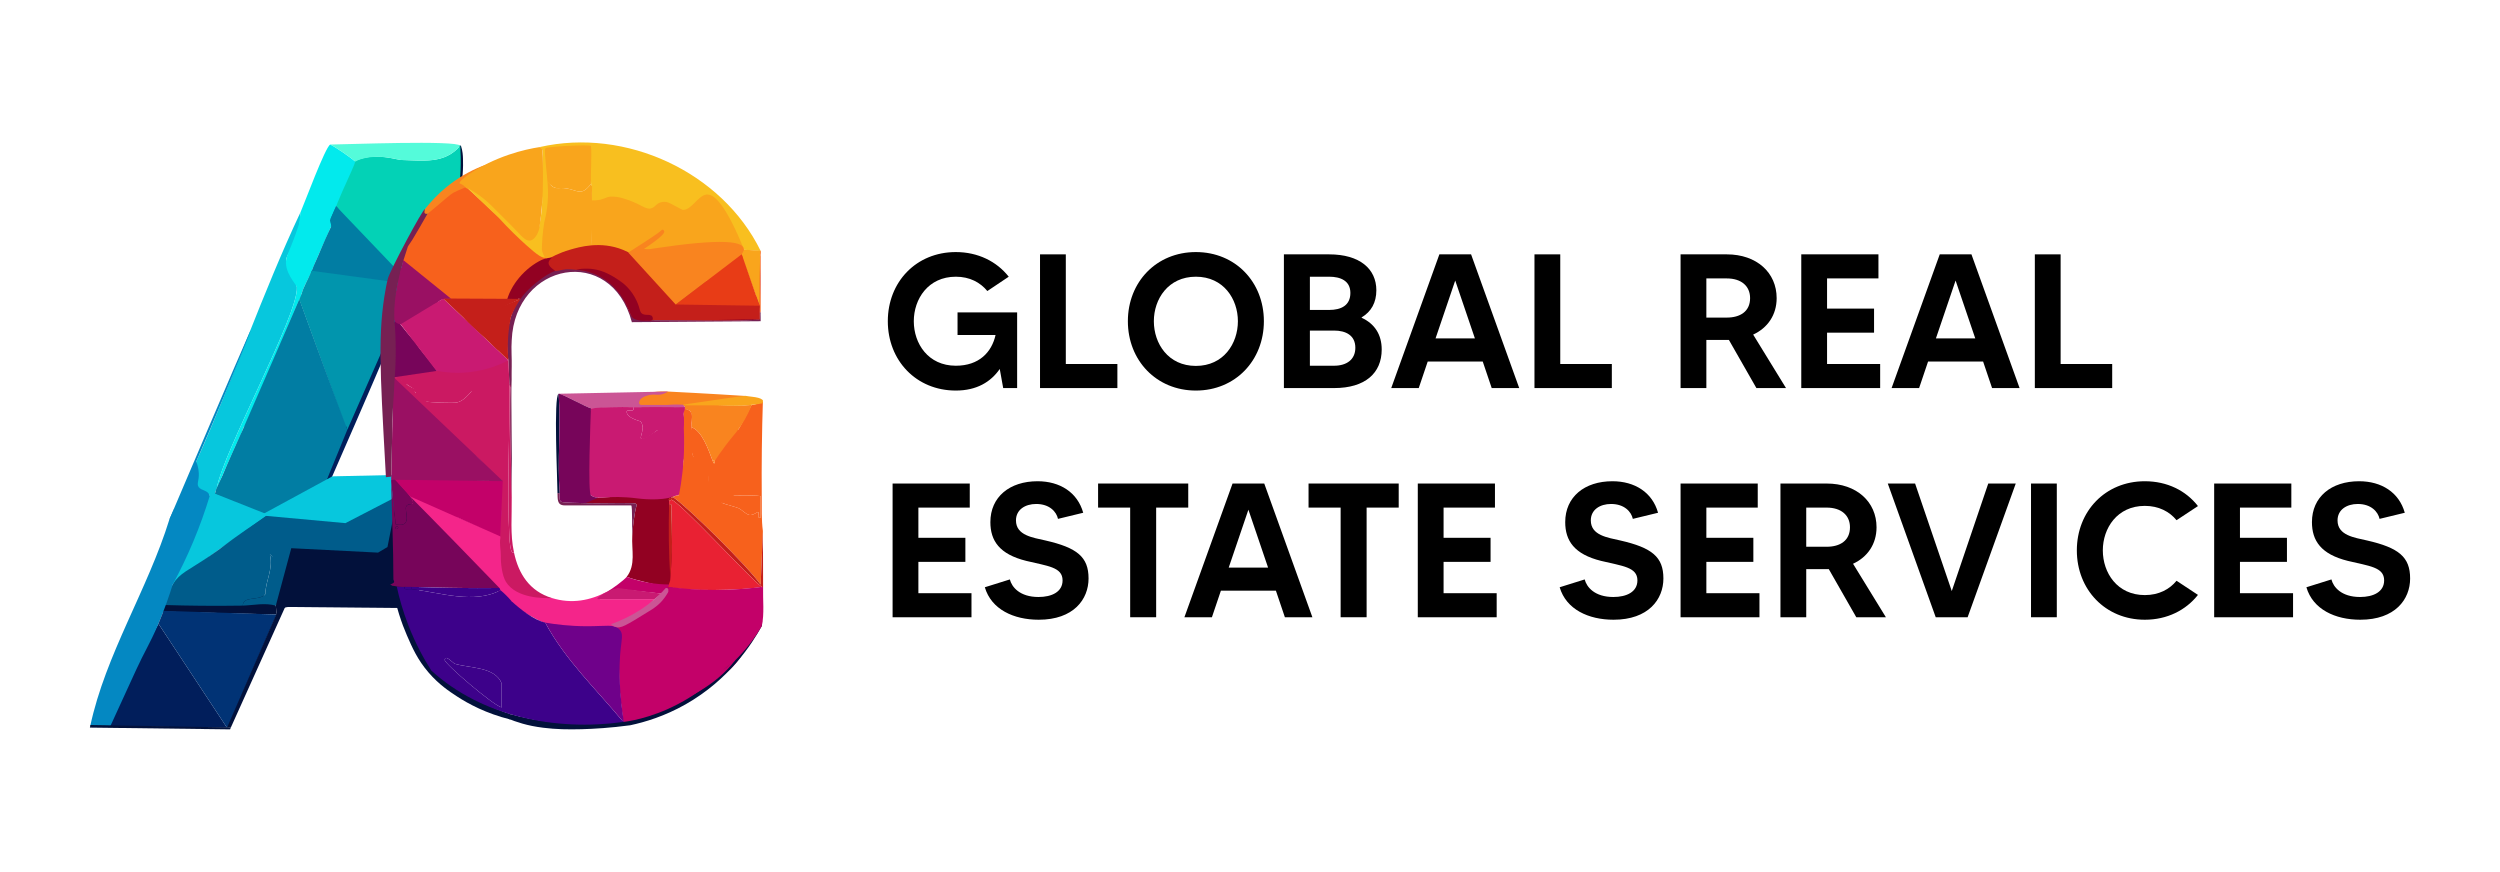<?xml version="1.0" encoding="UTF-8"?><svg id="a" xmlns="http://www.w3.org/2000/svg" viewBox="0 0 1509.45 526.372"><defs><style>.b{fill:#6f018a;}.c{fill:#02113b;}.d{fill:#f4258a;}.e{fill:#03d2b6;}.f{fill:#f7611c;}.g{fill:#9a1063;}.h{fill:#f8bf1f;}.i{fill:#77055a;}.j{fill:#e92133;}.k{fill:#0195ad;}.l{fill:#013375;}.m{fill:#005c8b;}.n{fill:#017da3;}.o{fill:#920122;}.p{fill:#f9841f;}.q{fill:#c41f1a;}.r{fill:#762053;}.s{fill:#f9a51c;}.t{fill:#011e5b;}.u{fill:#cb1962;}.v{fill:#c30169;}.w{fill:#e83c16;}.x{fill:#0488c2;}.y{fill:#c91a72;}.z{fill:#02eaed;}.aa{fill:#cb5595;}.ab{fill:#3d018a;}.ac{fill:#54fbda;}.ad{fill:#07c7dd;}</style></defs><path d="M614.127,188.637v45.673h-8.421l-2.075-11.531c-5.423,7.843-13.956,13.033-26.527,13.033-23.99,0-41.061-18.222-41.061-41.868s17.071-41.751,41.061-41.751c13.378,0,24.681,5.651,31.946,14.879l-12.916,8.65c-4.267-5.19-10.612-8.65-19.029-8.65-16.725,0-25.375,13.494-25.375,26.872,0,13.494,8.65,26.872,25.375,26.872,14.068,0,21.682-8.188,23.99-18.568h-22.955v-13.611h35.988Z"/><path d="M674.654,219.776v14.534h-46.708v-80.733h15.569v66.199h31.139Z"/><path d="M763.105,193.943c0,23.645-17.183,41.868-41.057,41.868s-41.061-18.222-41.061-41.868,17.187-41.751,41.061-41.751,41.057,18.106,41.057,41.751ZM747.419,193.943c0-13.378-8.65-26.872-25.371-26.872s-25.375,13.494-25.375,26.872c0,13.494,8.65,26.989,25.375,26.989s25.371-13.494,25.371-26.989Z"/><path d="M834.248,211.014c0,14.301-10.034,23.296-28.719,23.296h-30.332v-80.733h27.334c18.451,0,28.486,8.766,28.486,21.682,0,7.498-3.115,12.916-8.878,16.376v.233c7.843,3.576,12.11,10.147,12.11,19.146ZM790.884,167.071v20.069h11.648c7.265,0,12.8-2.77,12.8-10.267,0-7.381-5.997-9.802-12.8-9.802h-11.648ZM818.33,209.974c0-7.498-5.764-10.38-12.8-10.38h-14.646v21.221h14.646c7.498,0,12.8-3.689,12.8-10.841Z"/><path d="M895.245,218.279h-33.218l-5.419,16.031h-16.609l29.064-80.733h19.146l29.064,80.733h-16.609l-5.419-16.031ZM890.517,204.323l-11.881-34.944-11.881,34.944h23.762Z"/><path d="M973.192,219.776v14.534h-46.708v-80.733h15.569v66.199h31.139Z"/><path d="M1060.479,234.31l-16.605-29.064h-13.611v29.064h-15.569v-80.733h27.908c18.11,0,30.103,11.07,30.103,26.411,0,10.151-5.419,17.994-14.185,22.028l19.836,32.295h-17.877ZM1030.263,191.752h12.338c8.076,0,14.072-3.689,14.072-11.764,0-7.265-5.306-11.881-14.072-11.881h-12.338v23.645Z"/><path d="M1135.202,219.776v14.534h-47.631v-80.733h46.592v14.53h-31.022v18.227h28.373v14.53h-28.373v18.913h32.062Z"/><path d="M1197.355,218.279h-33.218l-5.419,16.031h-16.609l29.064-80.733h19.146l29.064,80.733h-16.609l-5.419-16.031ZM1192.627,204.323l-11.881-34.944-11.881,34.944h23.762Z"/><path d="M1275.302,219.776v14.534h-46.708v-80.733h15.569v66.199h31.139Z"/><path d="M586.561,358.145v14.534h-47.631v-80.733h46.592v14.53h-31.022v18.227h28.373v14.53h-28.373v18.913h32.062Z"/><path d="M657.247,349.267c0,12.571-8.995,24.914-30.103,24.914-15.108,0-28.602-6.229-32.524-19.607l15.112-4.728c1.152,4.612,5.997,10.608,17.299,10.608,8.072,0,14.53-3.115,14.53-10.034,0-8.072-9.111-8.65-21.911-11.764-16.264-4.034-21.682-12.222-21.682-23.412,0-15.224,11.648-24.681,28.486-24.681,13.494,0,24.107,6.691,27.567,19.029l-15.224,3.693c-.923-4.267-5.078-8.995-13.149-8.995-6.691,0-12.226,3.46-12.226,9.918,0,9.111,10.263,10.38,17.761,12.11,19.146,4.383,26.065,9.918,26.065,22.951Z"/><path d="M717.436,306.476h-19.374v66.203h-15.686v-66.203h-19.374v-14.53h54.435v14.53Z"/><path d="M770.366,356.648h-33.218l-5.419,16.031h-16.609l29.064-80.733h19.146l29.064,80.733h-16.609l-5.419-16.031ZM765.638,342.692l-11.881-34.944-11.881,34.944h23.762Z"/><path d="M844.507,306.476h-19.374v66.203h-15.686v-66.203h-19.374v-14.53h54.435v14.53Z"/><path d="M903.662,358.145v14.534h-47.631v-80.733h46.592v14.53h-31.022v18.227h28.373v14.53h-28.373v18.913h32.062Z"/><path d="M1004.326,349.267c0,12.571-8.995,24.914-30.103,24.914-15.108,0-28.602-6.229-32.524-19.607l15.112-4.728c1.152,4.612,5.997,10.608,17.299,10.608,8.072,0,14.53-3.115,14.53-10.034,0-8.072-9.111-8.65-21.911-11.764-16.264-4.034-21.682-12.222-21.682-23.412,0-15.224,11.648-24.681,28.486-24.681,13.494,0,24.107,6.691,27.567,19.029l-15.224,3.693c-.923-4.267-5.078-8.995-13.149-8.995-6.691,0-12.226,3.46-12.226,9.918,0,9.111,10.263,10.38,17.761,12.11,19.146,4.383,26.065,9.918,26.065,22.951Z"/><path d="M1062.325,358.145v14.534h-47.631v-80.733h46.592v14.53h-31.022v18.227h28.373v14.53h-28.373v18.913h32.062Z"/><path d="M1120.785,372.679l-16.605-29.064h-13.611v29.064h-15.569v-80.733h27.908c18.11,0,30.103,11.07,30.103,26.411,0,10.151-5.419,17.994-14.185,22.028l19.836,32.295h-17.877ZM1090.569,330.121h12.338c8.076,0,14.072-3.689,14.072-11.764,0-7.265-5.306-11.881-14.072-11.881h-12.338v23.645Z"/><path d="M1217.075,291.946l-29.064,80.733h-19.262l-28.947-80.733h16.493l22.144,64.931,22.028-64.931h16.609Z"/><path d="M1241.855,291.946v80.733h-15.569v-80.733h15.569Z"/><path d="M1314.163,350.652l12.916,8.533c-7.265,9.228-18.568,14.996-32.062,14.996-23.874,0-41.061-18.222-41.061-41.868s17.187-41.751,41.061-41.751c13.494,0,24.797,5.651,32.062,14.996l-12.916,8.533c-4.267-5.19-10.729-8.65-19.146-8.65-16.725,0-25.375,13.494-25.375,26.872,0,13.494,8.65,26.989,25.375,26.989,8.417,0,14.879-3.46,19.146-8.65Z"/><path d="M1384.5,358.145v14.534h-47.631v-80.733h46.592v14.53h-31.022v18.227h28.373v14.53h-28.373v18.913h32.062Z"/><path d="M1455.186,349.267c0,12.571-8.995,24.914-30.103,24.914-15.108,0-28.602-6.229-32.524-19.607l15.112-4.728c1.152,4.612,5.997,10.608,17.299,10.608,8.072,0,14.53-3.115,14.53-10.034,0-8.072-9.111-8.65-21.911-11.764-16.264-4.034-21.682-12.222-21.682-23.412,0-15.224,11.648-24.681,28.486-24.681,13.494,0,24.107,6.691,27.567,19.029l-15.224,3.693c-.923-4.267-5.078-8.995-13.149-8.995-6.691,0-12.226,3.46-12.226,9.918,0,9.111,10.263,10.38,17.761,12.11,19.146,4.383,26.065,9.918,26.065,22.951Z"/><path class="c" d="M245.055,364.23c1.964.223,4.882-.619,6.424.714-.003.714.005,1.428,0,2.141-3.075-1.25-6.724-.691-9.993-.714v-1.428c.182-.031.474-.543.714-.714.951.009,1.904-.01,2.855,0Z"/><path class="t" d="M252.193,360.661c.112,3.226-7.399,2.572-8.255,1.474-.742-.951-2.702-22.796-2.503-23.99.248-1.491,3.379-2.905,4.288-2.424,1.395.738,2.909,15.773,6.47,17.089.065,2.536.185,5.338,0,7.852Z"/><path class="m" d="M240.058,299.275l2.141,33.549c-1.811.425-2.132.654-4.283.714l-2.141-32.835c1.631-.829,3.29-.959,4.283-1.428Z"/><path class="t" d="M245.769,296.419c-.492,4.719,1.401,35.152-.12,36.295-.654.492-2.559-.1-3.449.109l-2.141-33.549c1.41-.665,3.295-3.254,5.71-2.855Z"/><path class="i" d="M245.055,364.23c-.713-.016-1.428.014-2.141,0h2.141Z"/><path class="k" d="M243.627,176.501c.257.207.456.503.714.714-.978.853-1.548,1.741-2.141,2.855-2.419-.339-6.753-1.579-7.138-4.283,1.603.036,7.653-.02,8.566.714Z"/><path class="e" d="M274.821,122.285c-8.881,16.437-17.761,32.874-26.642,49.311-3.673-1.903-7.345-3.806-11.018-5.709l12.054-35.756,25.606-7.846Z"/><path class="c" d="M277.355,87.916c.132-.043.517-.149.85.048.042.025.085.056.129.095.005.014.011.035.019.06,1.004,3.126,1.137,5.74,1.188,7.695.06,2.275.133,5.457-.24,9.906-.206,2.456-.485,4.534-.934,7.876-.283,2.108-.543,3.864-.735,5.111l-1.185,2.723-1.005.008-.422-2.61c.778-10.304,1.556-20.607,2.334-30.911Z"/><polygon class="c" points="93.015 363.517 95.871 369.227 167.059 371.031 166.53 365.661 157.512 358.012 93.015 363.517"/><ellipse class="m" cx="165.478" cy="312.309" rx="28.08" ry="15.897"/><path class="ad" d="M181.527,127.962l-.709,9.276c.256,1.198.486,3.06-.062,5.138-.739,2.806-2.373,4.027-4.491,7.218-2.006,3.022-3.258,5.719-3.36,6.565-.527,4.376,5.847,13.01,6.347,17.32,1.083,16.296-44.751,99.616-48.406,121.512-.153.643-1.215,2.196-.696,2.827,1.29.626,14.682,4.058,17.827,4.312.056.02-.016.052-.027.13-.066.481,2.168,1.297,2.168,1.297,1.224.442,4.207,1.98,11.997,6.851-9.214,6.788-18.727,13.612-28.539,20.451-11.066,7.712-21.985,15.073-32.728,22.098,4.81-6.419,10.555-15.474,15.112-27.16,3.47-8.9,5.36-17.038,6.416-23.689,1.878-1.034,4.256-2.5,4-3.313-.2-.634-2.308.583-3.791-.899-.559-.558-5.825-7.172-5.893-7.651-.262-1.838,2.516-3.335,2.594-4.324.191-2.405-1.403-4.405-.827-7.19,22.315-49.538,39.76-101.363,63.066-150.77Z"/><path class="e" d="M276.538,119.195c-.711.952-1.433,1.972-2.155,3.061-.812,1.226-1.545,2.419-2.204,3.566-.097-.117-.525.104-.714,0-.077-.043.342-2.232-1.058-1.42-1.024.594-.919,2.583-1.195,2.727-9.808,3.74-6.291,10.307-15.236,13.673-1.456,2.035-1.99,7.492-3.925,10.36-5.19,7.691-14.311,8.996-5.71,18.916-.847-1.72-4.536-3.557-5.71-4.997-13.532-17.654-33.038-27.756-37.807-46.601,6.163-.548.064-16.604,12.841-20.936,10.325-5.044,20.42-2.528,28.156-.966,13.314.358,26.707,2.591,36.069-8.588.277,4.436.381,9.304.193,14.538-.218,6.093-.796,11.677-1.545,16.668Z"/><path class="z" d="M199.372,87.276c2.077.722,14.904,9.457,15.004,10.363.246,2.233-15.908,32.573-14.29,38.889-4.057,9.27-8.372,18.502-12.135,27.838-2.216,5.256-6.138,10.748-6.424,16.417h-.714l-32.121,75.663c-2.081,1.013-2.058,3.276-2.855,4.997-5.094,10.909-10.193,22.624-14.99,33.549,3.582-21.712,49.548-105.374,48.404-121.512-.116-1.642-8.102-9.261-6.345-17.319.439-2.013,1.063-3.226,2.926-7.837,2.237-5.536,3.768-10.101,4.695-13.025.333-2.445.667-4.891,1-7.336,2.424-5.561,14.855-39.141,17.845-40.686Z"/><path class="ac" d="M214.375,97.639c-.1-.906-12.927-9.642-15.004-10.363,8.949-.041,76.639-2.733,78.518.714-9.362,11.178-22.755,8.945-36.069,8.588-6.078-1.23-15.229-3.577-25.306-.015"/><path class="c" d="M169.392,364.944h29.98c-9.119,3.218-23.644-1.337-31.407,3.569.799-1.553-1.361-1.334,1.428-3.569Z"/><path class="c" d="M221.499,364.944l1.428,1.428c-9.743-.009-19.523-.054-29.266,0,8.75-3.05,18.673-1.109,27.838-1.428Z"/><path class="c" d="M223.641,364.944c5.002-.007,13.376.753,17.845,0v1.428c-6.175-.043-12.384.006-18.559,0l-1.428-1.428c.714-.001,1.428.001,2.141,0Z"/><path class="x" d="M105.15,307.126c-.537,1.92-.658,6.853-2.855,6.424.895-2.189,1.975-4.278,2.855-6.424Z"/><path class="r" d="M166.537,371.368l.714-.714c-.166.318-.628.531-.714.714Z"/><path class="r" d="M165.823,372.796c.063-.21.537-.468.714-.714-.12.241-.537.451-.714.714Z"/><path class="n" d="M134.416,287.14c2.639,1.005,10.298,10.152,6.431,12.123l5.704,2.866c-18.344-5.898-19.443.38-12.135-14.99Z"/><path class="n" d="M140.84,294.278l21.414,14.276v.714c-.131.081-.335.469-.714.714-.485-.411-.95-1.065-1.428-1.428-3.633-.692-6.376-3.761-9.993-4.997.676-2.49-2.086-1.119-3.569-1.428,0,0-5.704-2.866-5.704-2.866,2.053-1.014.956-2.741-.007-4.985Z"/><path class="ad" d="M160.826,309.268c.239.237.47.481.714.714-17.887,13.302-40.467,29.897-59.245,44.256l.714-2.855c17.189-14.759,43.146-24.305,56.39-42.828.653-.122,1.003.239,1.428.714Z"/><path class="n" d="M147.978,302.13c1.684-.035,2.48-.478,2.141,1.428-2.955-1.205-1.974-1.366-2.141-1.428Z"/><path class="n" d="M201.513,134.387c-4.161,6.704,31.448,29.297,36.776,34.965l.341-4.272c1.19,1.706,5.807,3.34,5.71,5.71-.973,2.409-1.401,2.511-3.92,2.847-6.043.807-38.37,1.712-43.503.677-4.21-.86-11.963-6.514-8.254-11.376,2.824.845,3.249-2.52.714-2.141,4.074-8.69,7.279-18.207,12.135-26.411Z"/><path class="n" d="M202.959,124.3c5.739,7.677,12.761,16.107,21.267,24.729,9.108,9.232,18.035,16.776,26.101,22.867-.987-.069-2.408-.193-4.106-.431-3.703-.518-15.006-2.458-27.51-11.013-11.836-8.099-16.68-17.028-17.585-19.501-.823-2.248-1.189-4.497-1.189-4.497-.3-1.846-.335-3.42-.302-4.554,1.108-2.534,2.215-5.068,3.323-7.601Z"/><path class="m" d="M162.254,310.695c7.429-1.289,17.814-2.228,29.986-.603,8.248,1.101,15.26,3.106,20.804,5.134-10.58,13.065-18.646,15.685-24.269,15.379-4.017-.219-11.55-2.19-12.905.388-.325.618-.205,1.328-.055,1.829-5.167-5.954-6.945,8.867-9.649,9.272-2.705.404-.141-7.428-3.195-7.126,2.085,8.754-2.526,15.078-2.8,23.783-3.592,4.383-13.185.657-13.622,6.906-8.156.129-16.49.161-24.995.084-7.482-.068-14.83-.219-22.039-.443.576-3.24,1.832-7.976,4.934-12.747,4.428-6.81,8.772-7.776,22.641-17.163,8.858-5.996,8.002-6.222,21.271-15.389,5.687-3.929,10.492-7.099,13.891-9.305Z"/><path class="t" d="M79.088,410.641c2.127,9.871.71,18.001-1.933,21.306-2.483,3.105-5.483,4.316-5.483,4.316-1.189.48-2.235.678-2.922.77,18.796.002,37.591.004,56.387.005l-58.532,1.428c-1.735-2.497-.873-2.654,0-5.71,4.161-7.371,8.322-14.743,12.484-22.114Z"/><path class="x" d="M82.281,403.553c-4.052,8.883-10.463,21.189-13.333,29.999l-5,3.333c1.763-6.173,11.804-25.751,15.354-31.748.939-1.587.647-1.978,2.978-1.584Z"/><path class="ad" d="M102.295,354.237c-3.147,2.281-6.249,4.732-9.279,7.138-6.088-.347,8.768-8.971,9.993-9.993l-.714,2.855Z"/><path class="c" d="M240.06,345.669c.599.582,1.83,15.651-.664,16.087l-62.095-.845,1.745-28.09c3.296-.317,7.394,5.461,7.875,5.621.537.179,8.533-.47,11.31.161,5.261,1.194,10.45,3.162,15.852,4.134,3.859.695,25.039,2.02,25.977,2.931Z"/><path class="m" d="M235.775,300.702l2.141,32.835c-8.459.237-18.318-.684-27.124-.714-.87-3.347-9.393-.749-11.421-.714-5.54.011-10.366-.942-15.704-.714l-.714-2.141c14.023-4.479,38.204-21.126,52.821-28.552Z"/><path class="m" d="M146.55,365.658c.437-6.249,10.03-2.523,13.622-6.906.275-8.705,4.885-15.029,2.8-23.783.292-.029.532.017.731.122,2.18,1.154,2.058,6.909,1.864,6.93-.117.013-.478-2.129-.586-3.271-.336-3.534.767-7.748,2.936-10.18,3.447-3.865,10.801-4.591,17.451-.929-.972,5.371-2.902,12.765-6.98,20.845-3.836,7.601-8.297,13.283-11.858,17.175-6.614-1.856-13.403-.203-19.98-.003Z"/><path class="c" d="M221.499,364.23l2.141.714c-14.884-.314-39.158.109-54.249,0,.484-.388.306-1.188,1.7-1.366,12.394-1.581,36.703.516,50.407.652Z"/><path class="c" d="M242.2,364.23c-3.458,2.399-13.773.304-18.559.715,0,0-2.142-.715-2.142-.715,6.89.069,13.736-.135,20.7,0Z"/><path class="l" d="M135.13,365.658c-1.189.017-2.38-.008-3.569,0h3.569Z"/><path class="t" d="M187.237,331.396c-.483-.009-.83.028-1.428,0h1.428Z"/><path class="t" d="M177.244,331.396l.714-.714c-.133.01-.437.552-.714.714Z"/><path class="n" d="M209.365,260.016c-4.738,10.602-7.359,22.217-13.558,32.112-.804.647-2.01,1.396-3.511,1.468-4.63.222-7.809-6.197-11.66-10.849-3.311-4-8.801-8.726-18.382-12.024-2.905-2.409-13.815-9.3-14.221-10.071-.431-.818.798-3.063.658-4.205l32.121-75.663,28.552,79.232Z"/><path class="n" d="M162.254,270.723c10.3,8.543,20.838,16.751,31.407,24.983-10.58,3.92-21.362,7.641-31.407,12.848l-21.414-14.276c-.773-1.803-4.414-6.499-6.424-7.138,3.529-8.64,7.5-17.227,11.421-25.697,5.677,2.521,11.134,6.057,16.417,9.279Z"/><path class="k" d="M235.062,175.787c.385,2.704,4.719,3.943,7.138,4.283-11.896,21.839-23.109,55.938-32.835,79.946l-28.552-79.232h.714c.063.552,3.846,9.865,4.216,10.279.478.536,6.484-2.016,6.897-2.379,1.676-1.473,2.232-4.741,3.485-5.794,2.043-1.716,8.007-2.865,8.958-6.389,9.969-.371,19.994-.938,29.98-.714Z"/><path class="k" d="M187.951,164.366c-1.758,4.438,5.345,9.217,8.968,9.948,5.133,1.036,37.46.13,43.503-.677,2.518-.336,2.947-.438,3.92-2.847.15.378.615,1.073.714,1.428,1.408.156,2.633.759,2.836,1.588.264,1.076-1.117,2.84-3.78,3.379-4.938-2.164-15.606-1.386-20.102.658-8.543,2.766-27.32,1.007-41.769-.628.783-3.783,4.155-9.091,5.71-12.848Z"/><path class="k" d="M205.082,176.501c-.951,3.524-6.914,4.673-8.958,6.389-1.254,1.053-1.809,4.321-3.485,5.794-.413.363-6.418,2.915-6.897,2.379-.37-.414-4.153-9.727-4.216-10.279-.19-1.671.461-2.347.714-3.569,7.633.239,15.231-.43,22.842-.714Z"/><path class="n" d="M189.378,160.797c2.535-.378,2.11,2.986-.714,2.141.283-.674.418-1.436.714-2.141Z"/><path class="ad" d="M160.826,309.268c-.238-.237-.49-.462-.714-.714.24.094.476.527.714.714Z"/><path class="n" d="M162.254,310.695h-.714c.108-.069-.108-.644,0-.714.772-.655.514-.797,1.428-.714l-.714,1.428Z"/><path class="t" d="M249.52,170.725c.946.433-7.404,22.117-48.979,116.995-1.135.642-2.27,1.284-3.405,1.926,5.258-15.902,12.506-35.885,22.319-58.473,12.692-29.214,28.891-60.985,30.064-60.448Z"/><path class="t" d="M200.085,285.712c.041.603-.391,1.948.394,2.189,3.49,1.07,22-.16,27.444-.047-10.312,3.11-23.99-3.263-32.117,4.274,1.152-1.574,2.885-4.711,3.565-6.415h.714Z"/><polygon class="t" points="95.651 376.559 62.533 438.426 137.051 439.374 95.651 376.559"/><path class="x" d="M151.457,199.334c.252.107-10.638,26.616-16.224,40.042-6.213,14.934-11.889,28.167-16.773,39.356.62,1.487,1.436,3.892,1.571,6.912.212,4.721-1.439,6.457-.085,8.389,1.62,2.313,5.415,1.869,6.429,4.762.125.355.172.659.192.828-2.561,8.424-5.773,17.593-9.83,27.278-4.022,9.603-8.264,18.257-12.435,25.94-1.821,5.923-4.749,14.663-9.147,24.95-4.433,10.367-8.133,16.123-12.848,26.411-5.234,11.421-10.469,22.842-15.704,34.262-2.005.016-4.024.043-6.056.024-2.067-.019-4.137-.047-6.078-.024,9.204-43.28,34.736-82.525,47.825-124.915,39.275-92.248,48.932-114.314,49.162-114.216Z"/><path class="n" d="M202.957,124.512l-3.732,8.533.954,3.393-12.606,28.693c20.114,2.15,40.229,4.299,60.343,6.448-14.986-15.689-29.972-31.378-44.958-47.067Z"/><path class="k" d="M247.987,171.627c-.112.556-.225,1.111-.337,1.667-12.643,28.723-25.286,57.446-37.928,86.17-9.645-26.217-19.29-52.433-28.935-78.65,2.484-5.766,4.968-11.532,7.452-17.298,19.916,2.704,39.832,5.408,59.749,8.112Z"/><path class="n" d="M180.586,181.204l-50.82,116.84,31.511,12.51,35.05-18.459c4.466-10.894,8.931-21.789,13.397-32.683-9.713-26.069-19.425-52.139-29.138-78.208Z"/><path class="m" d="M238.891,298.079l2.253,38.071c-23.66-.995-47.321-1.99-70.981-2.985,22.909-11.695,45.819-23.39,68.728-35.086Z"/><path class="l" d="M98.773,368.828c-1.041,2.577-2.081,5.154-3.122,7.731l41.4,62.814.934-.908c9.691-22.478,19.383-44.956,29.074-67.434-22.762-.735-45.524-1.469-68.286-2.203Z"/><path class="c" d="M167.059,371.031l5.12-4.564c26.579.247,53.158.494,79.738.74.395-2.168.791-4.335,1.186-6.503-.784-21.845-1.568-43.691-2.352-65.536l-3.334.342-7.36,3.763-6.104,31.004-5.687,3.377-52.396-2.662-9.341,34.667.529,5.371Z"/><path class="ad" d="M157.311,311.173l43.4-23.57c15.417-.337,30.835-.675,46.252-1.012.155,3.042.31,6.084.465,9.125-12.956,6.715-25.911,13.431-38.867,20.146l-51.251-4.69Z"/><polygon class="c" points="137.051 439.374 139.402 439.205 172.179 366.468 169.392 364.944 137.051 439.374"/><path class="c" d="M54.264,439.317l84.657,1.056.48-1.168c-28.261-.485-56.522-.97-84.783-1.455-.118.522-.237,1.045-.355,1.567Z"/><path class="f" d="M306.843,180.623c2.537-7.973,6.376-12.395,9.432-14.964,6.215-5.225,13.834-6.688,13.564-9.773-.1-1.137-1.288-1.997-3.665-3.717-2.505-1.813-3.861-1.886-6.641-3.868-.978-.697-1.625-1.269-3.11-2.639-3.825-3.529-5.738-5.294-7.834-7.449-2.569-2.641-9.196-9.013-27.379-25.689-1.477.399-3.501,1.036-5.805,2.061-1.481.659-6.352,2.935-11.431,7.656-1.919,1.783-4.381,4.393-6.741,7.956-3.637,6.166-6.407,10.557-8.644,13.935-1.487,2.245-3.673,5.452-4.875,10.288-.367,1.478-.582,2.861-.631,3.458-.614,7.433,13.942,18.466,28.298,22.967,14.643,4.591,27.904,2.02,35.463-.222Z"/><path class="h" d="M321.738,133.953c2.928,2.519,9.186,8.644,9.389,16.775.037,1.466.11,3.887-1.256,4.66-1.915,1.084-5.424-1.364-12.154-7.412-4.393-3.948-10.245-9.507-16.836-16.714-6.797-6.429-13.594-12.858-20.391-19.287,11.539-2.534,16.571-.445,18.989,2.16,3.28,3.532,1.958,8.232,7.562,16.35,2.26,3.274,3.93,4.617,5.937,5.21,3.924,1.158,7.611-1.005,8.76-1.742Z"/><path class="d" d="M247.3,290.485c28.525,8.205,43.483,45.858,39.427,49.033-3.545,2.776-25.842-17.487-40.381-38.519-3.175-4.594-5.64-8.731-7.47-12.028,1.909.146,4.91.503,8.425,1.514Z"/><path class="f" d="M460.611,242.466c-.592,17.867-.861,38.999-.673,57.287,0,6.793-.201,14.302.674,20.893,0,0-1.338,32.345-1.338,32.345-8.049-11.416-44.411-47.131-52.58-52.564v-.674c.822-.085,1.325-.421,2.022-.674,6.919-.205,14.775.373,21.567.674,3.837,4.574,11.197,5.323,15.537,7.041,1.905.754,4.5,3.796,6.713,4.132,2.47.375,4.967-2.253,5.378-1.733.538.68-1.227,3.925,1.352,3.366v-12.805c0-.877-15.717-.62-17.523-.674-10.127-1.489-13.069-4.339-13.818-6.738-.815-2.611.497-6.188-1.849-8.275-.825-.734-1.373-.634-2.518-1.235-2.975-1.561-4.158-4.8-5.082-7.327-2.574-7.043-1.417-15.052-.996-17.538,6.412,2.052,10.395,13.865,12.805,20.219.108.284.602,1.695.927,1.637.429-.076.293-2.664.28-3.096-.076-2.617,2.024-7.619,11.608-18.091.421-.282,2.261.968,2.677.685.699-.474,6.733-12.994,8.097-14.833.911-.088,1.989-.262,3.173-.595,1.441-.406,2.637-.935,3.567-1.427Z"/><path class="u" d="M307.62,232.357c.302,30.296-1.688,62.742-.023,92.693.047.838.581,10.438,2.718,8.402,2.761,13.228,9.572,23.549,22.915,27.633-1.131,1.009-2.825,2.252-5.106,3.01-8.93,2.969-21.012-3.432-26.455-12.199-6.489-10.453-3.925-24.893-1.565-38.189.146-.822.601-3.182.936-6.492.355-3.501.252-4.868.514-7.822.178-2.005.536-4.894,1.347-8.401,2.987-5.63-45.181-42.252-49.874-50.547,1.77.69,3.573,1.931,3.808,1.98,2.429.505,16.895,1.161,19.26.529,5.667-1.515,8.576-7.821,13.326-11.271,3.153.027,6.231,1.113,9.431.67.653-2.735-3.059-.091-2.686-2.344,4.679-4.004-.308-8.901,5.386-15.175,2.446,4.988,1.823,12.988,6.066,17.523Z"/><path class="h" d="M325.817,88.802c51.984-11.897,110.167,15.033,133.446,62.679-3.41.104-6.691-.554-10.109-.674-6.726-12.673-12.861-15.884-17.384-16.304-4.802-.447-10.319,2.016-15.845-1.424-2.182-1.358-2.12-2.238-4.305-3.606-4.717-2.953-9.437-1.623-14.752-1.342-14.079.744-17.831-6.639-37.793-6.343-.675.01-1.228.027-1.581.039-.225-4.044-.449-8.088-.674-12.131-9.212-6.741-18.424-13.482-27.636-20.223,1.052,5.095,1.95,10.58,2.589,16.426,1.625,14.854,1.159,28.166-.112,39.31-3.481,1.502-5.118,1.1-5.969.463-3.082-2.306,1.357-9.772,1.622-23.626.159-8.283-1.395-7.346-.657-13.052,0,0,1.551-11.987.886-18.149-.013-.124-.047-.415-1.726-2.043Z"/><path class="d" d="M253.36,302.51c3.318,1.401,45.698,19.302,46.813,19.952.067.039.459.292.819.532.75.499.911.642,1.024.847.241.439.127.926.098,1.072-.692,3.508.37,7.148.276,10.722-.111,4.232.697,11.807,3.081,15.667,6.303,10.207,23.296,9.963,27.759,9.783,11.887,3.638,23.019,1.624,33.698-4.044v.674c-1.459.677-6.128,2.956-4.713,4.04l33.02.004c-2.366,2.567-5.67,5.653-10.054,8.529-3.454,2.266-6.728,3.843-9.491,4.95-4.218,1.505-2.026.737-4.718,4.044-7.898.367-14.655.322-19.923.159-13.214-.408-17.801-1.579-21.515-2.997-3.226-1.231-5.783-2.645-8.372-4.075-1.964-1.085-7.306-3.76-13.2-8.823-9.163-7.87-19.141-17.364-29.261-28.67-10.158-11.349-18.517-22.357-25.342-32.366Z"/><path class="o" d="M405.345,299.754v1.348c-.819-.086-1.148-.087-1.275.059-.338.39-.108,1.165-.073,1.289.376,1.345,1.254,19.371,2.455,48.381,1.198.486,1.683,1.454,1.452,1.964-.233.515-1.186.547-1.253.549.197.923-.116,1.854-.79,2.341-.908.657-2.38.44-3.212-.665-6.408-2.406-17.312-4.106-24.263-6.74,5.648-7.325,2.864-16.066,3.37-24.937.32-5.618,1.15-13.083,2.701-18.514-.853-1.432-2.183-.826-3.375-1.031h-1.348c-8.728-.234-17.555.256-26.285,0l.992-2.704c13.105-1.338,38.262-2.175,50.903-1.34Z"/><path class="p" d="M450.501,239.097c-.345.646-.943,2.096-.674,2.696-9.476-.252-19.543.335-30.047,2.148-1,.173-1.991.354-2.973.544,11.967-.781,25.261,1.064,37.064.004-2.671,6.834-5.757,11.668-8.097,14.833-2.244,3.035-3.958,4.746-7.62,9.59-2.913,3.853-5.12,7.123-6.524,9.276h-1.348c-2.41-6.354-6.394-18.167-12.805-20.219-.007-.774.008-1.906,0-2.696-.33-3.998,1.438-7.88-4.044-8.088.195-2.044-.06-2.047-2.022-2.696-13.018,4.398-23.199,4.293-25.575-.003-.523-.946-.976-2.652.162-5.71.669-.699,1.27-.915,1.712-.976.73-.101,1.266.189,2.339-.018.394-.076.667-.181.755-.212,4.567-1.617,12.52-1.167,12.52-1.167,5.499.311,23.186,1.14,47.177,2.696Z"/><path class="p" d="M451.849,241.792c-.097.027-1.208,1.813-2.022,0,.546-.121,1.827.164,2.022,0Z"/><path class="p" d="M308.311,95.935c3.704-.43,8.718-.685,8.953.268.295,1.197-6.243,3.426-20.022,9.613-5.566,2.499-6.102,2.92-10.769,4.981-7.386,3.261-9.032,3.673-12.682,5.541-3.043,1.558-15.749,13.691-17.009,13.375-.292-.073-.909-.366-1.366-1.94,5.053-6.734,10.067-11.424,13.663-14.423,4.259-3.552,18.905-15.055,39.232-17.415Z"/><path class="v" d="M459.957,378.023l-.674-.003c-.117-.182-.253-.297-.41-.343-1.37-.406-4.271,4.359-8.703,14.293-7.292,12.936-17.55,20.274-23.683,18.124-8.111-2.844-10.778-26.661-1.775-33.947,5.479-4.434,11.475.343,17.97-5.403,4.225-3.738,4.814-8.525,11.678-13.199,1.76-1.199,3.332-1.98,4.352-2.442.493-.04.971-.368,1.351-.668l.674.003c-.195,7.6.857,16.173-.779,23.586Z"/><path class="aa" d="M403.324,236.401c-.658.444-1.718,1.071-3.122,1.515-3.129.988-4.332-.084-7.784.526-.397.07-5.367,1-6.325,3.697-.125.351-.448,1.261.027,1.857.405.508,1.16.502,1.366.494h15.501c1.624-.141,3.37-.232,5.223-.245,1.442-.01,2.817.027,4.118.099.167.078.693.349.978.963.436.938-.077,1.836-.127,1.92-.068.132-.136.264-.204.397,0,0-.399.229-.877.161-.6-.085-1.134-.68-1.309-1.487-8.709-.239-17.669-.353-26.866-.317-9.282.036-18.321.221-27.104.533-2.818-.525-18.223-9.47-20.219-8.763l66.723-1.348Z"/><path class="r" d="M342.793,160.636c4.605-.677,8.445.832,15.374,3.65,1.66.675,3.724,1.565,6.066,2.696,23.465,16.621,7.354,27.162,29.654,26.285,12.343-.044,24.719.114,37.069,0,3.469-.038,26.925.553,27.633-.674.199-.345-.057-3.128,0-4.044h.674c-.133,1.777.099,3.614.004,5.396l-77.757.579c-12.535-47.253-70.567-36.127-72.542,10.874-.387,5.208.13,10.885,0,16.175-.139,4.148-.277,8.296-.416,12.444-.335-.555-.67-1.109-1.005-1.664-.2-4.941-.401-9.883-.601-14.824-.793-4.848-3.07-22.198,6.652-37.46,2.509-3.939,7.989-12.542,18.483-16.368,2.3-.839,4.31-1.254,5.715-1.476,1.213-.606,2.907-1.282,4.998-1.59Z"/><path class="c" d="M241.571,354.345c.155.864.311,1.728.466,2.592,1.505,3.665,3.01,7.329,4.515,10.994,2.285,8.095,7.086,20.99,17.605,33.738,15.944,19.323,35.531,26.8,44.137,29.509-.05,1.081-.101,2.162-.151,3.243-14.76-3.672-25.469-9.545-32.088-13.857-4.862-3.167-11.019-7.242-17.262-14.481-6.668-7.731-9.826-14.88-13.15-22.566-2.983-6.9-6.616-16.989-8.79-29.846.155.021.309.042,4.718.674Z"/><path class="c" d="M381.158,436.369c.072.297.012.785-.749,1.547-11.764,1.583-21.755,2.165-29.307,2.367-7.865.209-15.322.108-23.218-.896-4.771-.607-8.636-1.401-12.389-2.464-3.545-1.003-6.47-2.099-8.621-2.986.473-.92.946-1.84,1.42-2.76,6.102,1.74,15.677,4.017,27.59,4.857,23.314,1.645,44.469-2.996,45.274.335Z"/><path class="v" d="M378.387,348.279c3.348,1.233,7.379,2.446,12.013,3.322,5.345,1.011,10.134,1.315,14.093,1.309-.764,1.248-1.883,2.747-3.5,4.159-.584.51-1.162.946-1.713,1.319l-25.924-2.77c-2.392-.014-4.366,1.14-6.426,2.096v-.674c2.462-1.307,9.918-6.765,11.458-8.761Z"/><path class="s" d="M325.817,88.802c.718.693,1.641.815,1.726,2.043.377,5.489-.041,12.297.296,18.176.041.71.114-4.058-2.243-6.12-7.586-6.638-41.908,13.386-44.261,10.564-.088-.106-.618-.828-1.569-1.545-1.357-1.024-2.122-.944-2.275-1.276-.699-1.51,11.536-11.053,29.798-17.269,7.414-2.523,13.868-3.84,18.527-4.574Z"/><path class="c" d="M459.136,377.476c.168-1.952.325-2.926.47-2.925.153.002.293,1.095.419,3.279-6.005,11.025-19.819,32.579-46.171,47.49-12.476,7.059-24.292,10.666-33.445,12.597.654-1.404-2.212-2.025-2.696-2.022v-.674c8.486-2.033,18.334-5.257,28.714-10.475,27.848-14.001,44.357-34.73,52.709-47.269Z"/><path class="r" d="M337.949,297.732c.122,1.498-.716,4.482,1.107,5.296,1.261.563,12.038.665,14.394.77,9.18.237,18.46-.22,27.633,0,1.192.205,2.522-.401,3.375,1.031-1.552,5.431-2.381,12.896-2.701,18.514-.3-1.363.237-18.197-.674-18.197h-40.101c-4.954.015-4.16-4.196-4.381-7.414h1.348Z"/><path class="s" d="M459.937,241.118c.344.317.502.689.502.689.345.795.031,1.555-.039,1.717-1.994.356-4.883.806-8.386,1.114-1.591.14-3.069.23-4.44.285-3.485.139-6.317.067-7.834.009-.495-.019-.859-.037-.955-.041-2.469-.118-9.328-.203-25.876-.164-.2-.127-.401-.254-.601-.381,21.276-3.209,36.849-5.397,37.697-5.327.42.035.81.082.811.082.814.104,1.261.236,3.171.434,3.007.311,5.236.925,5.951,1.584Z"/><path class="u" d="M308.968,300.428c.169,11.033-1.017,22.221,1.348,33.024-2.138,2.036-2.672-7.564-2.718-8.402-1.665-29.951.325-62.397.023-92.693h.674c-.037,22.718-.032,45.368.674,68.071Z"/><path class="c" d="M337.949,297.732h-1.348c.014-6.413-2.49-58.799.674-59.983,1.556,19.527-.905,40.668.674,59.983Z"/><path class="r" d="M308.968,300.428c-.177-26.188-1.938-52.845,0-78.854-.644,26.243.481,52.602,0,78.854Z"/><path class="f" d="M459.263,154.851c-.046,9.127.086,24.586,0,33.698h-.674c-1.145-12.568-1.633-24.539-.674-37.068.225.003.449-.002.674,0l.674,3.37Z"/><path class="q" d="M406.693,300.428c8.195,5.458,44.509,41.124,52.58,52.563l1.337-32.344c.04,5.618.071,11.236.093,16.852.022,5.656.036,11.312.041,16.969-.269-.041-.539-.082-.808-.123-7.652-5.585-49.941-52.023-54.591-52.569v-1.348c.401.087,1.089-.13,1.348,0Z"/><path class="aa" d="M459.263,180.461v-18.871c.254,6.212.112,12.649,0,18.871Z"/><path class="aa" d="M459.937,293.014c-.029-2.69.028-5.398,0-8.088v8.088Z"/><path class="aa" d="M459.937,266.729c-.017-1.795.018-3.597,0-5.392v5.392Z"/><path class="aa" d="M459.937,313.233c-.001-1.348.005-2.696,0-4.044v4.044Z"/><path class="f" d="M459.263,154.851l-.674-3.37h.674c.198.936-.11,2.314,0,3.37Z"/><path class="aa" d="M308.968,205.398v-2.022c-.064.663.05,1.355,0,2.022Z"/><path class="s" d="M460.611,242.466h-.674v-1.348c.694.562.546.519.674,1.348Z"/><path class="aa" d="M308.968,323.342v-1.348c.033.445-.034.903,0,1.348Z"/><path class="aa" d="M459.937,299.754v-.674c.002.23-.002.454,0,.674Z"/><path class="c" d="M336.601,299.754c-.035-.218.025-.452,0-.674v.674Z"/><path class="aa" d="M459.937,280.883v-.674c.002.227-.002.454,0,.674Z"/><path class="aa" d="M459.263,156.873v-.674c.017.223-.015.45,0,.674Z"/><path class="y" d="M382.431,245.836c1.005,4.032-4.343.471-4.037,3.022.458,3.821,8.141,5.264,8.466,5.692,4.677,6.146-7.695,16.747,9.724,5.44,5.539-3.596,10.73-7.716,16.175-11.458.706,9.202,1.309,21.127,0,30.328-.159,3.017-.067,18.777-.678,19.54-.107.134-2.028.194-3.367.679-1.08.392-1.897.625-2.022.674-7.729,2.985-21.17,1.249-21.17,1.249-20.406-2.637-23.635,1.568-28.707-1.919-13.931-9.577-1.108-49.227.004-52.573,3.837-.301,7.849-.526,12.025-.649,4.734-.139,9.269-.136,13.586-.025Z"/><path class="f" d="M412.558,246.887c1.286.006,3.035.238,4.173,1.457,1.877,2.01.706,5.534.745,6.928.115,4.025.117,17.386.996,20.234.126.232,2.045,1.873,3.997,3.468,2.874,2.349,3.369,2.265,4.196,3.202,1.995,2.259.55,7.654,1.867,10.31,1.171,2.361,5.66,3.967,18.922,1.92-1.584,2.206-5.558,7.073-12.462,9.445-12.813,4.402-24.041-3.801-25.107-4.607,1.782-8.951,3.06-19.179,3.184-30.468.038-3.424-.033-6.733-.191-9.918.116-1.9.163-3.972.097-6.194-.062-2.067-.213-3.998-.418-5.776Z"/><path class="f" d="M441.74,299.08c1.806.054,17.523-.203,17.523.674v12.805c-2.579.559-.815-2.685-1.352-3.366-.411-.52-2.908,2.108-5.378,1.733-2.213-.336-4.808-3.378-6.713-4.132-4.34-1.718-11.7-2.467-15.537-7.041,3.978.054,7.561-.79,11.457-.674Z"/><path class="f" d="M412.759,278.861c1.897,1.622-.957,7.072,2.018,6.735.637-2.888-.531-11.019,2.022-12.123l-.67,25.606h-7.414c1.339-.485,3.259-.545,3.366-.679.611-.763.518-16.522.677-19.54Z"/><path class="p" d="M431.63,278.187c-.263.303-.008,3.531-1.348,0h1.348Z"/><path class="q" d="M406.693,299.754v.674c-.259-.13-.947.087-1.348,0v-.674c.445-.025.908.046,1.348,0Z"/><path class="u" d="M242.245,228.313c-.493,2.318,2.283,1.05,3.376,1.344.17.114-.287,2.361.077,2.596,7.033,4.538,16.632,7.591,25.046,4.677,2.098-.727,3.651-4.604,6.232-5.225,2.459-.592,9.377-.048,12.446-.022-4.749,3.45-7.659,9.756-13.326,11.271-2.365.632-16.831-.025-19.26-.529-1.126-.501-3.206-2.383-5.83-1.98-.354-.754,1.399-5.25-2.022-3.37-3.254-3.125-7.653-5.186-10.11-9.436,1.055.11,2.4.292,3.37.674Z"/><path class="u" d="M238.875,227.639c2.327,1.964,6.107,5.11,10.876,8.869,10.646,8.393,13.636,9.924,19.557,15.248,9.02,8.109,6.084,8.154,13.364,14.16,9.258,7.639,16.21,9.385,19.448,17.395,1.139,2.818,1.4,5.376,1.456,7.007-1.142-.08-4.591-.468-7.738-3.171-3.357-2.884-4.187-6.526-4.394-7.613-.701-.846-1.818-2.086-3.37-3.369-3.009-2.488-5.808-3.617-6.236-3.804-3.173-1.391-14.418-11.721-43.638-42.699-.193-.218-.572-.662-.648-1.322-.037-.321.044-.522-.026-.7h1.348Z"/><path class="y" d="M301.554,307.841c3.014-.537.727,4.566.674,6.066h-.674c-.075-2.012.108-4.057,0-6.066Z"/><path class="s" d="M330.535,109.695c5.12,5.957,5.578,2.996,11.743,4.095,6.699,1.194,8.735,4.791,14.542-2.747.051.554.067,1.092.674,1.348-.083,2.672-.108,5.461-.059,8.36.045,2.653.149,5.212.299,7.67-.232,3.202-.389,6.578-.44,10.114-.059,4.04.025,7.878.211,11.493-15.793,3.045-22.317,4.809-24.395,5.877-.4.206-1.841,1.005-3.07.463-.875-.386-1.317-1.307-1.87-2.463-.596-1.244-.868-2.354-1.004-3.097.023-1.935.108-4.626.376-7.829.263-3.157.646-6.112,1.097-8.845.873-3.362,1.672-7.471,2.035-12.191.359-4.672.204-8.816-.137-12.246Z"/><path class="s" d="M330.535,109.695c-.035-2.693-2.184-19.413-1.352-20.223.992-.965,26.662-2.327,27.64-1.348.591,4.958-.276,17.109-.004,22.919-5.806,7.538-7.842,3.941-14.542,2.747-6.165-1.099-6.623,1.862-11.743-4.095Z"/><path class="ab" d="M244.267,354.345c-.558,2.265,2.164,1.129,4.044,1.348,17.491,2.036,37.689,9.235,53.917.674,1.076.902,2.202,1.918,3.35,3.055,1.276,1.265,2.402,2.506,3.39,3.684,5.155,4.7,13.322,11.209,20.219,12.805,12.034,22.474,31.027,40.493,47.178,59.983-41.044,5.72-85.604-3.314-115.922-31.003-4.601-7.21-9.599-16.347-13.879-27.371-3.342-8.607-5.562-16.6-7.061-23.569,1.009.2,2.155.351,3.416.392.467.015.917.014,1.348,0ZM302.902,427.133v-14.49c-4.07-10.291-19.744-9.126-28.495-11.943-.574-.166-5.765-5.906-5.89-2.202-.075,2.236,29.202,27.377,34.385,28.635Z"/><path class="v" d="M387.148,370.52c9.371-4.083,10.246-11.961,17.438-13.562,10.727-2.389,26.567,11.174,26.146,22.782-.042,1.148-.237,2.134-.45,2.912-4.63,8.683-2.371,23.48,10.11,18.197-8.786,9.849-17.601,16.258-23.984,20.231-18.232,11.348-34.615,14.02-38.016,14.533-.849.128-1.551.222-2.019.282-.069-.491-.167-1.208-.282-2.073-.558-4.204-1.774-13.371-2.187-22.784-.364-8.308-.086-25.165-.236-28.385-.072-1.55.574-2.338-1.347-2.022-.163-.493-.29-.969-.674-1.348-.137-.225-.274-.45-.411-.676.31-.634.871-1.561,1.859-2.349.712-.568,1.375-.847,2.032-1.105,1.937-.76,2.906-1.14,4.597-1.517,1.759-.392,3.583-1.441,7.424-3.114Z"/><path class="i" d="M236.18,290.992l2.71,25.596c10.698,2.264,5.065-8.167,6.352-10.772,1.513-3.062,6.958.976,2.396-6.062,11.18,11.215,43.494,44.375,53.917,55.265-20.007.388-39.999-.481-59.983-.674-1.092-.032-3.493-.642-4.718-.674-.128-.003-.739-.659-1.348-.674,3.966-1.52,1.934-2.179,2.022-3.37.007-19.497-.967-39.19-1.348-58.635ZM240.219,317.955c-.061-.073-1.208-.283-1.348.341-.45,2.002,2.404.912,1.348-.341Z"/><path class="b" d="M329.187,375.912c5.806,1.013,14.525,2.177,25.211,2.19,11.793.015,16.18-1.384,19.434,1.778,3.896,3.785-.232,7.888.283,28.402.354,14.074,2.024,23.8,2.249,25.59.018.14-.012.628.181,1.215.115.349.261.61.348.753l-.53.055c-16.151-19.49-35.144-37.51-47.178-59.983Z"/><path class="y" d="M399.28,358.389c-1.436,1.433-2.511,2.176-4.044,3.37l-33.02-.004c-1.116.121-1.439-.036-1.514-.214-.314-.739,3.33-3.044,6.213-4.4,2.478-1.166,4.672-1.761,6.161-2.083,8.734,1.11,17.469,2.221,26.204,3.331Z"/><path class="aa" d="M403.998,355.693c.172.565-.445,1.622-.674,2.022-1.189,2.075-2.505,3.934-4.107,5.646-3.201,3.42-6.646,5.252-7.261,5.632-14.307,8.837-17.191,10.731-20.55,9.485-1.177-.436-2.02-1.113-2.535-1.597,6.074-2.131,10.993-4.649,14.693-6.84,2.769-1.639,7.014-4.153,11.236-8.002l4.928-4.558h0c.946-.98,1.707-1.835,2.249-2.463.752-.12,1.356.364,2.022.674Z"/><path class="d" d="M308.968,362.433c.11.086,3.305.328,0,.674v-.674Z"/><path class="i" d="M238.876,288.296v.674c2.286,3.927,6.269,6.939,8.762,10.783,4.562,7.038-.883,3-2.396,6.062-1.287,2.605,4.346,13.036-6.352,10.772l-2.71-25.596c-.012-.449.012-.899,0-1.348l2.696-1.348Z"/><path class="s" d="M357.097,120.952c.982.064,2.444.09,4.183-.158,3.492-.498,4.834-1.951,7.39-2.083,2.793-.144,5.077.339,7.393.993,11.002,3.106,13.799,7.543,17.633,5.901,2.226-.953,2.794-3.096,6.007-3.607.582-.093,1.794-.389,3.793.274,1.422.472,8.294,4.442,8.786,4.458,5.289.171,8.998-8.514,14.141-9.25,4.651-.666,11.728,5.925,22.855,33.227,3.245.247,6.489.495,9.734.742-.14,4.967-.247,9.995-.318,15.081-.086,6.168-.116,12.251-.096,18.247-3.726-10.398-7.452-20.796-11.178-31.195-33.397,2.244-58.852,2.538-59.582-1.819-.558-3.33,13.268-10.406,12.524-11.403-.093-.124-.326-.151-.725-.058-4.342,1.658-16.289,17.668-23.937,13.473.426-2.139-1.069-1.145-2.696-1.348-3.511-.751-6.116-.749-9.436-.674-1.691-1.257-4.081-.542-6.066-.674-.365-4.351-.618-8.967-.712-13.824-.111-5.773.018-11.221.306-16.304ZM446.048,171.716"/><path class="j" d="M405.345,301.776c4.65.547,46.939,46.984,54.591,52.569-11.913,2.123-45.716,2.91-56.613,0,.738-.962.444-1.23.674-2.022.184-.634.48-1.016.674-2.022,1.165-13.894,1.334-29.476.674-43.506-.042-1.292.685-2.705-1.348-2.324.018-.668-.061-1.361,0-2.022.395-.093,1.116-.701,1.348-.674Z"/><path class="i" d="M356.82,246.51c-.324,7.914-2.043,51.097-.004,52.573.348.252.715.457.715.457,1.421.794,2.823.953,3.774.965-2.618,1.097-5.237,2.195-7.855,3.292-2.356-.105-13.133-.207-14.394-.77-1.823-.814-.984-3.798-1.107-5.296-1.579-19.315.882-40.456-.674-59.983,1.538-.359,17.169,8.374,19.545,8.761Z"/><path class="q" d="M403.998,304.471c2.033-.381,1.306,1.031,1.349,2.324.441,13.287.847,28.325-.675,41.484-.942-14.5-1.069-29.28-.674-43.808Z"/><path class="q" d="M405.814,300.769c-.156.335-.312.671-.468,1.006-.232-.027-.953.581-1.348.674-.053-.077-.418-.617-.229-1.115.217-.571,1.107-.938,2.045-.566Z"/><path class="v" d="M403.998,355.019v.674c-.458-.203-.888-.479-1.348-.674.196-.244.485-.428.674-.674.115.272.387.631.674.674Z"/><path class="i" d="M375.691,303.797c-.224-.008-.45.008-.674,0h.674Z"/><path class="f" d="M401.302,241.118h-1.348c.446.024.905-.04,1.348,0Z"/><path class="f" d="M417.477,256.62c-.035-.444.037-.904,0-1.348v1.348Z"/><path class="v" d="M460.629,354.242c-3.568,2.791-7.399,6.144-11.261,10.147-2.192,2.272-4.164,4.515-5.934,6.68-.308,1.128-1.03,3.034-2.806,4.292-1.452,1.029-2.959,1.226-3.607,1.225-16.135-.027-29.184-5.895-32.628-15.486-.629-1.75-1.065-3.981-.873-6.759,8.353,1.089,17.93,1.845,28.514,1.829,10.619-.016,20.223-.807,28.594-1.928Z"/><path class="v" d="M459.963,378.028c-1.992,3.409-4.472,7.185-7.543,11.111-2.962,3.786-5.92,7-8.658,9.688-4.868,4.125-7.905,5.748-9.109,4.866-.65-.476-.766-1.683-.348-3.619,16.389-14.162,21.914-20.571,23.478-23.67.239-.474,1.381-2.843,1.981-2.674.563.158.403,2.478.199,4.298Z"/><path class="v" d="M443.762,398.827c-11.583,15.115-29.688,23.956-47.178,30.329,17.733-7.554,33.155-18.01,47.178-31.003v.674Z"/><path class="y" d="M382.431,245.836c4.797-.04,9.63-.058,14.5-.055,5.606.004,11.165.037,16.675.098-.08.812-.237,1.561-.448,2.253-2.562,8.38-14.049,11.274-16.574,11.858-6.39,5.152-8.696,5.586-9.506,4.862-1.014-.906,2.698-6.47-.218-10.302-.325-.428-8.008-1.871-8.466-5.692-.306-2.551,5.043,1.01,4.037-3.022Z"/><path class="q" d="M343.996,150.812c5.865-1.716,18.682-5.467,32.289.085,3.438,1.403,9.171,4.315,14.794,10.444,1.901,2.044,3.835,4.276,5.764,6.706,4.365,5.499,7.799,10.878,10.505,15.789l14.827-10.783c-2.126,2.703-3.001,7.335-3.284,7.664-.994,1.156-4.519-.163-4.126,2.441,13.963-1.357,27.927-2.715,41.89-4.072.688,1.92,1.376,3.84,2.064,5.761.026,2.691.051,5.382.077,8.074-17.949.615-28.389.646-34.674.551,0,0-13.048-.199-22.84-.199,0,0-3.365,0-3.37,0-1.568-.047-3.15.061-4.718,0,1.414-5.028-5.218-1.618-6.701-2.738-.375-.283-1.715-7.054-2.836-8.955-1.046-1.773-7.496-10.077-9.002-11.217-5.056-3.628-7.389-2.254-11.789-3.375-1.348-.674-2.696-1.348-4.044-2.022-1.573-.449-3.145-.899-4.718-1.348-1.304-.206-3.156-.467-5.392-.674-3.575-.331-5.362-.496-7.249-.311-3.037.298-3.746,1.009-6.905.985-2.873-.022-3.649-.626-3.916-.847-1.344-1.116-1.67-3.362-1-5.619,3.196-1.942,8.053-4.496,14.351-6.339Z"/><path class="o" d="M327.165,156.873c1.724-.724,4.166-1.322,6.062-1.339-4.034,3.538-1.213,5.676,2.026,8.079-5.986,1.783-17.566,11.337-20.893,16.849-1.467-.883-4.711,2.188-5.046,2.028-.944-.45.807-4.686-3.715.668,2.337-11.107,11.485-21.478,21.567-26.285Z"/><path class="o" d="M348.2,162.81c-.078-.007-.08-.118-.003-.131,3.704-.611,9.132-.939,14.703.889,5.567,1.826,10.921,5.687,12.354,6.721.043.031.065.046.094.068,1.309.99,5.821,4.422,9.002,11.217,2.399,5.124,1.66,7.036,3.747,8.043,2.144,1.035,4.608-.172,5.667,1.382.435.638.574,1.653.138,2.215-.392.505-1.135.512-1.918.509-3.559-.014-5.376-.032-7.219-.545-1.629-.453-2.338-.874-2.888-1.438-.156-.16-.428-.461-.999-1.495-.81-1.464-1.24-2.623-1.573-3.466,0,0-.563-1.427-1.613-3.665-1.126-2.4-2.377-4.027-3.366-5.42-3.214-4.526-6.988-7.457-9.122-8.911-6.511-4.435-13.18-5.621-17.004-5.973Z"/><path class="o" d="M458.589,192.593c-.708,1.227-24.164.636-27.633.674l27.633-.674Z"/><path class="o" d="M358.168,164.286l-2.022-.674c1.667.332,1.918.652,2.022.674Z"/><path class="o" d="M412.085,193.267c-1.123-.012-2.247.015-3.37,0h3.37Z"/><path class="o" d="M406.693,193.267h-2.022c.641.011,1.324-.011,2.022,0Z"/><path class="o" d="M337.949,163.612l.674-.674c-.186.03-.47.632-.674.674Z"/><path class="o" d="M341.993,162.938c-.224.015-.451-.019-.674,0h.674Z"/><path class="i" d="M240.223,193.941c3.8,4.486,7.207,9.372,11.457,13.479v.674c3.691,5.317,12.227,14.429,14.827,20.219-10.188,2.131-19.106-.193-28.981-.674-2.576-9.277-1.086-23.67.674-33.698.663-.054,1.366.081,2.022,0Z"/><path class="g" d="M251.952,164.998c9.204,7.376,19.066,13.479,18.114,15.041-.538.584-4.359-.048-5.733,2.738-2.237,3.307-18.155,18.859-26.132,11.163-.333-.964-.76-2.412-1.005-4.204-.715-5.239.694-9.257,1.439-11.911.986-3.515,1.934-8.661,1.587-15.561,3.711-1.901,10.039.79,11.729,2.734Z"/><path class="q" d="M246.289,148.785l.674-.674c-.152.274-.554.462-.674.674Z"/><path class="v" d="M242.919,292.34c2.237-.327,2.754,2.013,4.718,2.696.06.372-.09,1.292,0,1.348.252.156,2.015-.052,2.696,0,.252.427.402.935.674,1.348h-2.696c-1.032-2.385-3.188-3.158-5.392-5.392Z"/><path class="v" d="M247.637,295.036c1.53.532,4.651-1.185,4.044,1.348-1.045-.075-3.276.149-4.044,0-.09-.056.06-.976,0-1.348Z"/><path class="u" d="M251.007,239.097c-1.107-.288-1.429-1.453-2.022-2.022,3.067-1.704,1.918,1.863,2.022,2.022Z"/><path class="q" d="M279.314,190.571c5.287,4.849,10.465,9.721,15.501,14.827-5.334-4.427-11.958-9.251-15.501-14.827Z"/><path class="j" d="M294.815,205.398c2.155,1.788,5.119,3.031,6.066,6.066-2.481-1.616-4.048-4.02-6.066-6.066Z"/><path class="i" d="M290.771,278.861l-.674-.674c.252.175.428.489.674.674Z"/><path class="i" d="M289.423,277.513l-.674-.674c.25.15.427.522.674.674Z"/><path class="p" d="M379.433,152.401c13.326-8.449,18.589-12.052,19.495-13.01.141-.149.774-.865,1.346-.718,0,0,.515.132.781,1.088.174.624-.365,2.66-12.212,10.521,3.029.399,6.059.799,9.088,1.199-2.763-.123-5.062-.073-6.737.006-3.834.181-4.859.536-5.394,1.342-.71,1.07-.304,2.552,0,3.37-.979-.541-1.976-1.111-2.988-1.712-1.171-.695-2.298-1.392-3.379-2.085Z"/><path class="p" d="M449.153,150.807c.097.598-1.849.567-1.348,2.696-1.637.086-4.186,1.72-5.392,2.696v-4.044l-41.786-.674c16.068-.874,32.433-1.158,48.526-.674Z"/><path class="w" d="M447.805,153.503c1.305,5.546,5.958,25.428,8.762,28.981l-41.108.67c-.393-2.605,3.131-1.285,4.126-2.441.98-9.104,15.629-18.468,22.829-24.513,1.205-.976,3.754-2.61,5.391-2.696Z"/><path class="ab" d="M302.902,427.133c-5.183-1.258-34.46-26.399-34.385-28.635.125-3.704,5.316,2.036,5.89,2.202,8.742,2.812,24.434,1.655,28.496,11.942,0,0,0,14.491,0,14.491Z"/><path class="ab" d="M301.554,355.019c.287.283.392,1.068.674,1.348-16.228,8.561-36.427,1.362-53.917-.674v-1.348c17.735.604,35.488.885,53.243.674Z"/><path class="ab" d="M248.311,354.345v1.348c-1.88-.219-4.602.917-4.044-1.348,1.345.041,2.699-.046,4.044,0Z"/><path class="i" d="M240.219,317.955c1.057,1.253-1.798,2.343-1.348.341.14-.624,1.287-.414,1.348-.341Z"/><path class="v" d="M405.345,356.367l3.37,3.37c-2.718-.587-2.628-2.491-5.392-2.022.048-.058.608-1.172.674-1.348.449,0,.899,0,1.348,0Z"/><path class="q" d="M394.562,167.656c.383-.865.711-1.199,1.022-1.218.787-.048,1.533,1.378,1.647,1.582,1.789,3.192,18.587,1.474,26.072,1.46,0,0,14.469-.026,34.616,15.028.182.136.515.423.563.825.176,1.482-3.569,3.016-4.926,3.24-4.848.8-47.278.227-49.733-1.372-.906-.59-7.189-16.21-9.26-19.545Z"/><path class="w" d="M354.798,150.133c-.223.019-.451-.018-.674,0h.674Z"/><path class="y" d="M279.988,220.899c-4.587,2.177-8.368,6.141-13.479,7.414-.963-3.201-3.699-5.359-5.392-8.088-.034-.054.877-.622.548-1.151-.66-1.059-7.404-7.461-4.264-7.613,1.304-.063,11.139,5.519,13.82,6.411,2.936.976,6.808-.546,8.767,3.028Z"/><path class="aa" d="M251.681,208.094v-.674c.288.317.363.336,0,.674Z"/><path class="v" d="M303.576,290.318l-1.56,33.523-54.38-24.087c-3.067-3.396-6.134-6.792-9.201-10.188l.44-1.269,64.701,2.022Z"/><path class="g" d="M237.528,227.639l-1.348,62.005c22.488.294,44.976.589,67.463.883-22.039-20.963-44.077-41.925-66.116-62.888Z"/><path class="r" d="M256.52,126.308c.206.126-.703,1.755.019,2.491.24.245.688.417,1.57.265-1.495,2.648-3.025,5.317-4.591,8.006-1.511,2.595-3.023,5.153-4.534,7.672-.899,1.348-1.797,2.696-2.696,4.044-7.673,22.572-8.723,36.46-8.087,45.156.114,1.564.51,6.058.67,12.443.249,9.901-.227,17.98-.671,23.277-.306,9.989-1.613,21.853-1.348,31.677-.229,8.817-.458,17.635-.687,26.452-1.049.108-2.098.215-3.148.323-.055-.996-.412-7.494-.467-8.499-3.041-55.229-4.489-79.112.303-105.087.377-2.043.713-3.781,1.302-6.197,1.197-4.91,21.376-42.627,22.363-42.022Z"/><polygon class="u" points="238.876 227.639 306.947 217.53 307.62 232.357 258.607 240.704 238.876 227.639"/><path class="y" d="M241.868,195.802l25.719-15.575,39.361,37.304c-4.931,2.588-12.99,6.03-23.471,7.178-8.227.901-15.171.084-20.036-.885-7.191-9.341-14.382-18.681-21.573-28.022Z"/><path class="q" d="M267.587,180.226l39.361,37.304c-.681-7.686-.447-15.883,1.213-24.394.116-.595.238-1.185.365-1.77.176-.461.362-.926.557-1.393,1.512-3.617,3.344-6.775,5.277-9.511-5.678,2.265-11.356,4.53-17.034,6.795l-27.259-7.217-2.48.187Z"/><path class="q" d="M314.36,180.461c-2.711-.014-5.422-.027-8.133-.041-12.88-.065-25.76-.13-38.64-.194,6.845,4.037,13.69,8.075,20.536,12.113l26.237-11.877Z"/><polygon class="g" points="243.497 157.033 272.336 180.35 267.587 180.226 262.464 183.156 241.511 164.896 243.497 157.033"/><path class="w" d="M447.857,153.499c3.583,10.361,7.166,20.722,10.749,31.082-16.884-.241-33.767-.482-50.651-.723,13.301-10.12,26.601-20.24,39.902-30.36Z"/><path class="s" d="M280.616,112.643c7.694,3.951,12.883,8.307,16.249,11.639,11.417,11.298,15.634,15.774,15.634,15.774,3.008,3.192,5.221,5.631,7.683,5.176,3.129-.579,5.191-5.364,5.588-8.138.585-4.091,1.073-8.374,1.427-12.837.954-12.003.768-23.044-.02-32.873-15.521,7.086-31.041,14.173-46.562,21.259Z"/><path class="p" d="M379.366,152.514c9.53,10.448,19.06,20.896,28.589,31.345l39.902-30.36c1.06-1.458,1.43-2.702,1.11-3.731-1.782-5.737-24.983-4.822-69.601,2.746Z"/></svg>